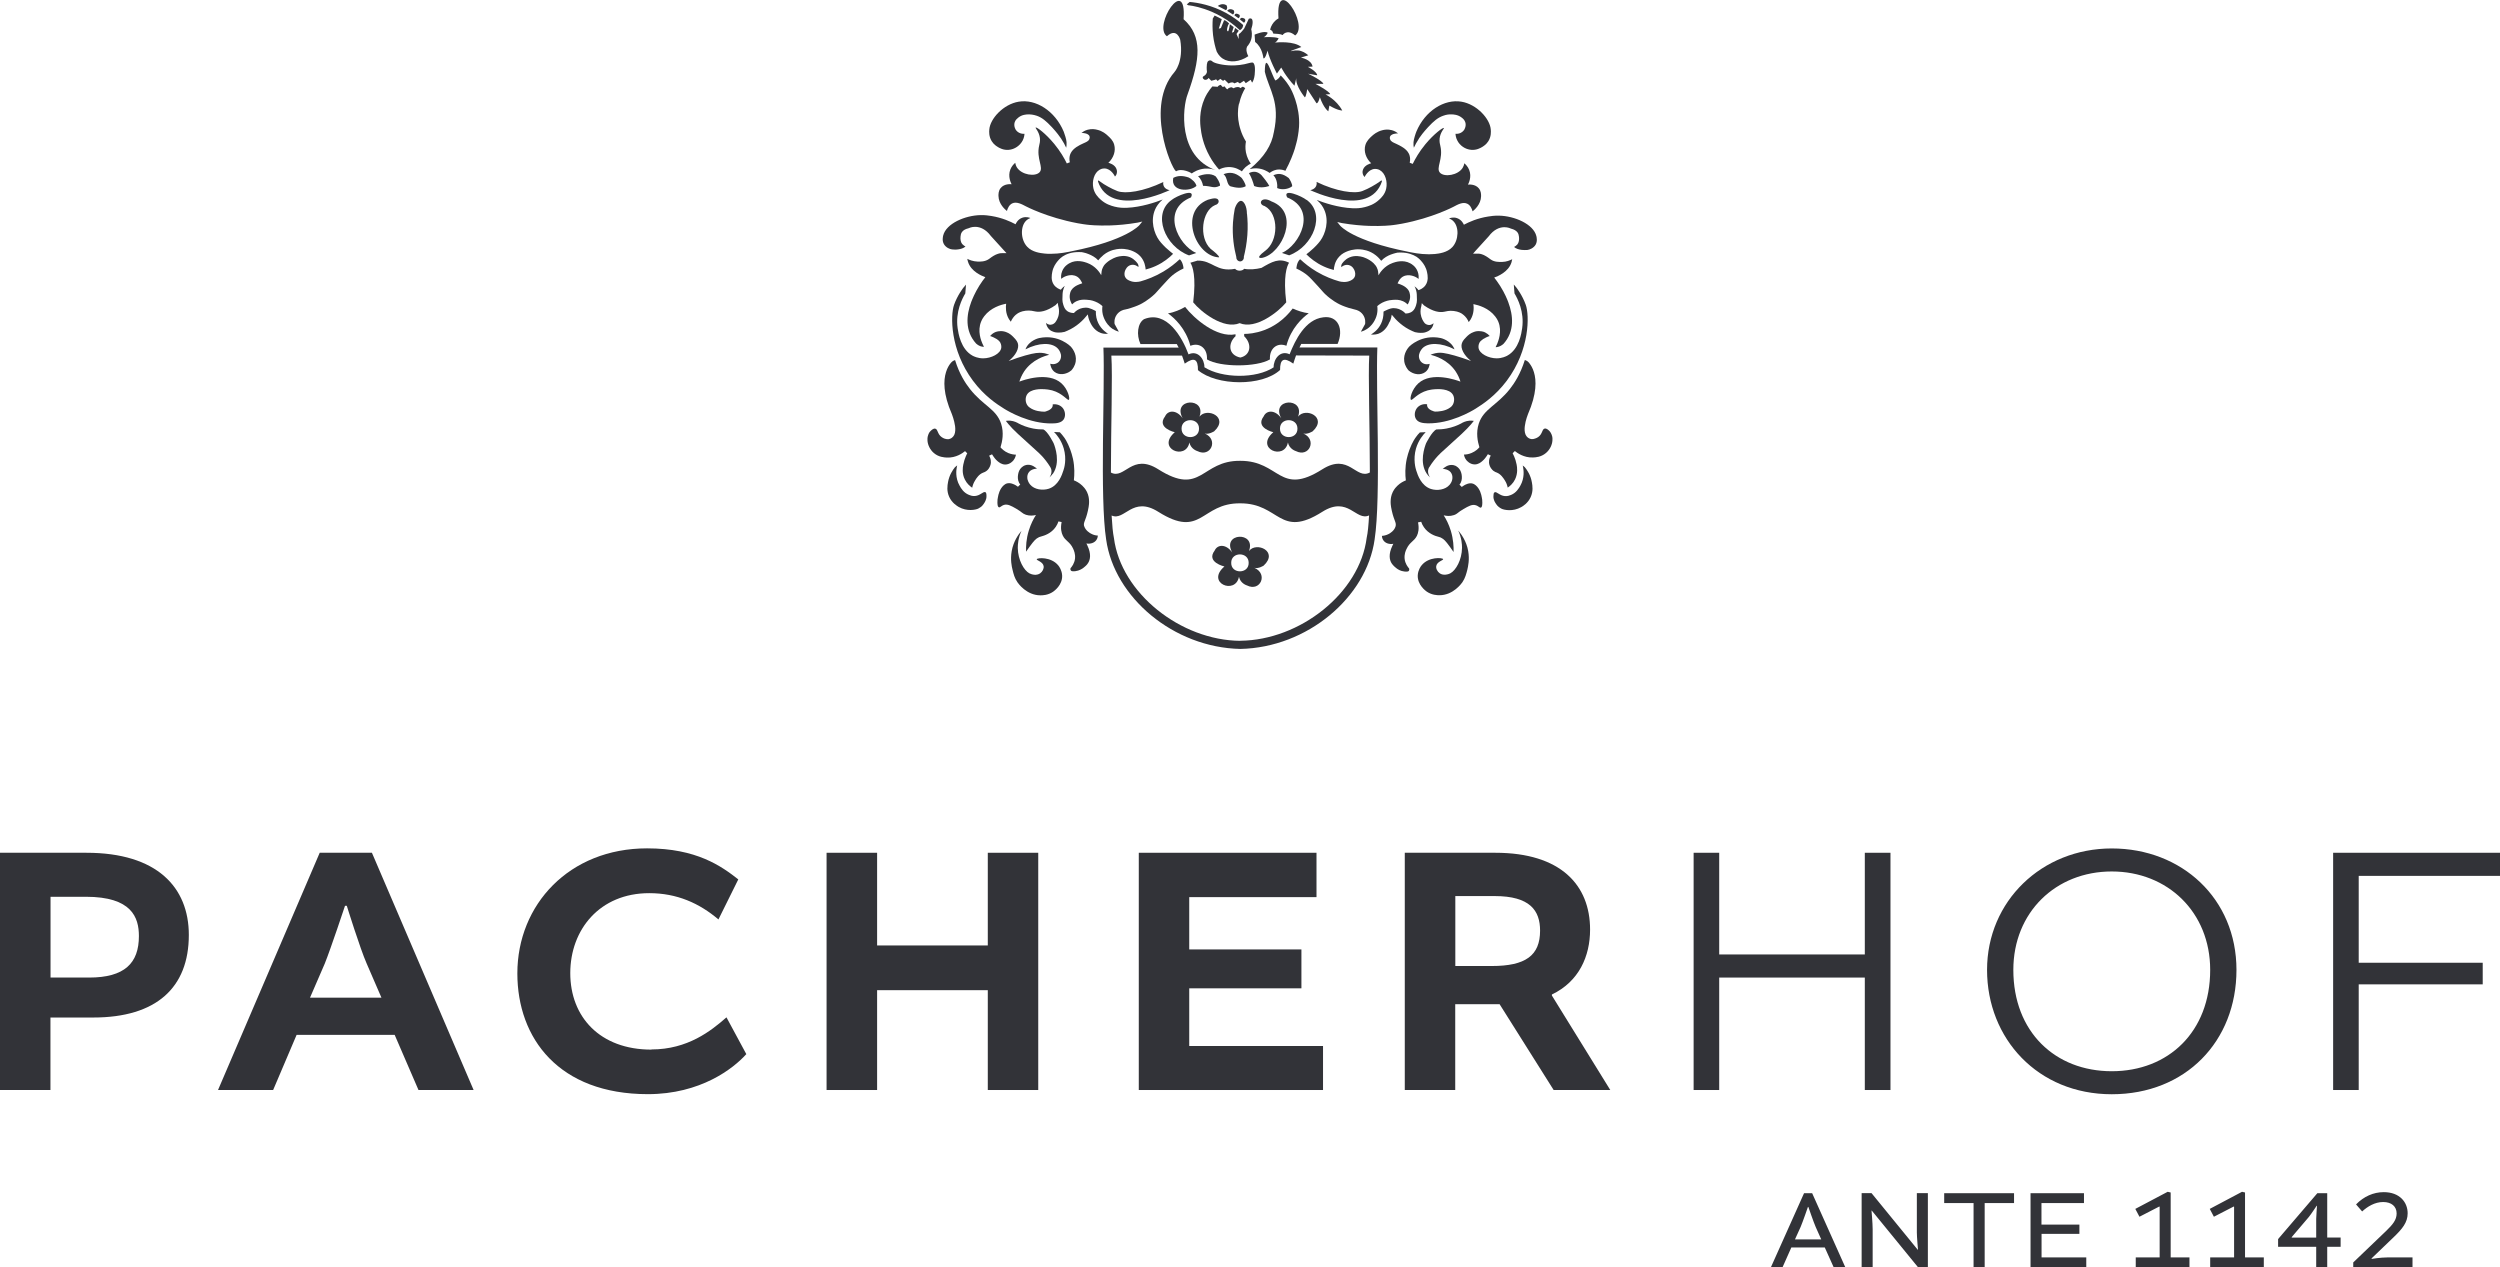 <?xml version="1.0" encoding="UTF-8"?>
<svg xmlns="http://www.w3.org/2000/svg" id="Ebene_1" data-name="Ebene 1" viewBox="0 0 283.46 143.69">
  <defs>
    <style>
      .cls-1 {
        fill: #323338;
        stroke-width: 0px;
      }
    </style>
  </defs>
  <g>
    <path class="cls-1" d="M73.86,119.01c-5.85,0-9.2-3.72-9.2-8.67s3.35-9.07,8.95-9.07c3.15,0,5.68,1.14,7.85,2.98l2.25-4.54c-1.92-1.51-4.74-3.52-10.34-3.52-8.83,0-14.71,6.38-14.71,14.18,0,7.36,4.7,13.69,14.8,13.69,5.97,0,9.69-2.9,11.16-4.54l-2.25-4.17c-1.76,1.55-4.41,3.64-8.5,3.64Z"></path>
    <path class="cls-1" d="M42.18,96.69h-5.93l-11.53,26.9h6.25l2.66-6.25h11.12l2.7,6.25h6.25l-11.53-26.9ZM35.15,113.12l1.68-3.88c.69-1.72,2.29-6.54,2.29-6.54h.2s1.51,4.86,2.25,6.54l1.68,3.88h-8.09Z"></path>
    <path class="cls-1" d="M9.81,96.69H0v26.9h5.72v-8.22h4.86c7.15,0,10.83-3.39,10.83-9.36,0-5.4-3.6-9.32-11.61-9.32ZM10.1,110.84h-4.37v-9.16h4.01c5.19,0,6.01,2.33,6.01,4.46,0,3.07-1.63,4.7-5.64,4.7Z"></path>
    <polygon class="cls-1" points="112 107.2 99.45 107.2 99.45 96.69 93.72 96.69 93.72 123.59 99.45 123.59 99.45 112.27 112 112.27 112 123.59 117.72 123.59 117.72 96.69 112 96.69 112 107.2"></polygon>
    <path class="cls-1" d="M239.44,96.2c-7.93,0-14.14,5.97-14.14,13.77s5.76,14.1,14.14,14.1,14.14-6.01,14.14-14.1-6.21-13.77-14.14-13.77ZM239.44,121.46c-6.42,0-11.16-4.46-11.16-11.49,0-6.54,4.82-11.16,11.16-11.16s11.16,4.62,11.16,11.16c0,7.03-4.74,11.49-11.16,11.49Z"></path>
    <polygon class="cls-1" points="134.84 112.06 147.56 112.06 147.56 107.65 134.84 107.65 134.84 101.72 149.27 101.72 149.27 96.69 129.12 96.69 129.12 123.59 150.01 123.59 150.01 118.6 134.84 118.6 134.84 112.06"></polygon>
    <polygon class="cls-1" points="283.46 99.31 283.46 96.69 264.54 96.69 264.54 123.59 267.44 123.59 267.44 111.61 281.5 111.61 281.5 109.16 267.44 109.16 267.44 99.31 283.46 99.31"></polygon>
    <polygon class="cls-1" points="211.44 108.22 194.93 108.22 194.93 96.69 192.03 96.69 192.03 123.59 194.93 123.59 194.93 110.84 211.44 110.84 211.44 123.59 214.35 123.59 214.35 96.69 211.44 96.69 211.44 108.22"></polygon>
    <path class="cls-1" d="M175.96,112.88v-.12c3.07-1.47,4.33-4.33,4.33-7.36,0-5.03-3.31-8.71-10.75-8.71h-10.26v26.9h5.72v-9.73h5.03l6.13,9.73h6.42l-6.62-10.71ZM169.14,109.53h-4.13v-7.93h4.46c4,0,5.15,1.63,5.15,3.92,0,2.82-1.64,4.01-5.48,4.01Z"></path>
  </g>
  <path class="cls-1" d="M144.37,3.81c.32.04.77,0,1.05.17,0,0,.51-.75,1.43.04,1.64-1.16-2.25-7.09-1.89-1.93,0,0-.71.33-.95,1.26l.24.17.13.3Z"></path>
  <path class="cls-1" d="M133.33,19.43c.67-.43,1.81.2,1.79.24.22-.16.73-.48,1.46-.55.56-.05,1.01.08,1.26.17-4.35-1.57-3.76-7.14-3.18-8.61,1.42-3.94,1.72-6.56-.46-8.5.37-5.16-3.53.77-1.89,1.93,1.14-1.03,1.51.4,1.51.4.42,2.5-.66,3.67-.66,3.67-3.3,3.81-.42,10.78.17,11.23"></path>
  <path class="cls-1" d="M134.79,20.13c-.65-.22-1.23-.25-1.76.04-.33,1.59,1.9,1.59,2.63.91-.1-.42-.52-.76-.87-.95"></path>
  <path class="cls-1" d="M135.83,19.98c.35.3.5.71.58,1.09.98.01,1.19.36,1.92-.02.03-.32-.35-.88-.5-1.06-.58-.4-1.41-.24-1.99,0"></path>
  <path class="cls-1" d="M138.73,19.75c.48.38.32,1.17.8,1.38.59.16,1.22.26,1.71-.01,0-.28-.34-.81-.48-.97-.72-.61-1.34-.67-2.03-.4"></path>
  <path class="cls-1" d="M143.92,21.09c-.13-.3-.77-1.1-.88-1.22-.47-.47-.95-.48-1.43-.24h0c.27.43.47,1.02.59,1.46.56.23,1.22.17,1.72,0"></path>
  <path class="cls-1" d="M146.11,20.18c-.66-.5-1.13-.57-1.73-.31.47.46.46,1.26.43,1.45.52.25,1.29.13,1.7-.2.03-.25-.26-.78-.4-.95"></path>
  <path class="cls-1" d="M140.5,11.76c.16-.77.45-1.36.69-1.77l-.26-.16s-.15.02-.25.16c0,0-.24-.16-.39-.12,0,0-.31.03-.4.14l-.27-.12s-.33.05-.41.2c-.08.15-.36-.3-.36-.3l-.21.08-.23-.25s-.26.04-.34.22c-.2-.01-.4-.03-.61-.04-.2.23-.4.5-.59.81-.86,1.45-.84,2.97-.75,3.77.08.81.31,2.04,1.03,3.33.34.62.72,1.12,1.07,1.51.21-.11.57-.26,1.03-.28.8-.03,1.37.35,1.56.49.09-.14.23-.31.42-.49.22-.19.43-.32.59-.39-.17-.23-.43-.67-.55-1.27-.1-.52-.05-.96,0-1.23-.3-.49-.48-.93-.59-1.27-.31-.92-.32-1.68-.32-1.94,0-.31.03-.69.12-1.09"></path>
  <path class="cls-1" d="M141.86,7.09s-.05.02-.06.02c0,0-.01,0-.02,0l-.03.02h-.04c-.84.25-1.55.29-2.04.29-1.06-.01-2.01-.26-2.2-.45-.02-.02-.1-.1-.22-.12-.13-.02-.22.05-.24.06-.11.08-.14.21-.17.39-.02.19-.04.48.01.84-.01.06-.03.16-.1.26-.14.22-.36.22-.38.37-.01.1.08.2.16.25.15.08.38.02.51-.18.1.1.2.21.3.32.14-.04.28-.08.42-.11l.12-.06.1.1.08.09.19-.15.11-.09.11.08.21.15.05-.04.13-.09.11.11.33.32c.14-.09.27-.13.39-.13.06,0,.12.01.17.04.04.02.07.04.1.07l.29-.12.09-.04.08.06.16.11.32-.21.14-.09.1.13.11.14.38-.26.18-.12.09.19c.03.06.05.1.07.13.07-.09.12-.21.17-.34.06-.17.1-.37.12-.55.04-.37.03-.67.03-.67,0-.31-.06-.49-.12-.59-.05-.1-.11-.12-.15-.13-.02,0-.03,0-.05,0-.03,0-.07,0-.11.02"></path>
  <path class="cls-1" d="M140.5,3.84c-.09-.02-.05.59-.05.59-.08-.19-.17-.38-.25-.58.09-.12.17-.25.26-.37l-.42-.31-.14.45c-.08.03-.16.06-.23.09.07-.21.14-.43.21-.64l-.43-.32c-.05.35-.1.56-.14.67-.02.05-.04.13-.08.13-.06,0-.11-.12-.11-.14,0,0,.01-.43.24-.75,0,0-.43-.43-.57-.36,0,0-.29.73-.36.88l-.24.07.34-1.08-.81-.41-.21.34c-.04.51-.05,1.15.03,1.88.09.75.25,1.38.42,1.88.22.43.49.66.67.78.77.51,1.92.4,2.91-.27,0,0-.47-.83-.02-1.23.1-.14.23-.34.32-.6.18-.54.08-1.01.03-1.22.21-.62.21-1.1.01-1.21-.04-.02-.13-.05-.29.02-.06.13-.12.26-.18.39-.11.24-.22.48-.34.72,0,0-.47.61-.57.59"></path>
  <path class="cls-1" d="M140.59,3.42c.05-.03.2-.11.29-.29.06-.13.07-.24.07-.3-.5-.44-1.14-.93-1.95-1.37-1.6-.87-3.12-1.15-4.11-1.24-.11.09-.22.19-.33.28l.18.1s3.05.22,5.84,2.82"></path>
  <path class="cls-1" d="M143.26,6.61c.21.11.46-.87.46-.87.23,1.05,1.06,2.6,1.06,2.6.16-.23.32-.45.49-.68.22.4.49.83.84,1.28.22.29.44.55.66.78l.21-.86c-.12.85.97,2.18.97,2.18.15-.09.27-.94.27-.94l1.05,1.61c.21.03.38-.7.38-.7.43,1.26.96,1.61.96,1.61l.12-.65c.99.59,1.46.56,1.46.56-.68-1.26-1.9-1.82-1.9-1.82l.53-.03c-.06-.32-1.67-1.17-1.67-1.17h.9c-.09-.37-1.73-1.15-1.73-1.15l1.03.18c-.03-.44-1.06-.96-1.06-.96l.53-.03c-.12-.81-1.32-1.02-1.32-1.02l.84-.26c-.29-.25-.69-.52-1.19-.55-.43-.03-.79.11-.8.08,0-.02.22-.13,1.2-.47-.85-.7-2.7-.53-3.02-.5.24-.05.45-.49.45-.49-.49-.21-1.7-.12-1.7-.12.29-.12.46-.5.46-.5-.35-.29-1.49.21-1.49.21l.06.83c.84.62.94,1.86.94,1.86"></path>
  <path class="cls-1" d="M144.43,15c-.23,1.41-1.06,2.81-2.73,4.17.21-.05.5-.1.83-.08.69.04,1.19.35,1.43.52.12-.1.38-.28.75-.36.49-.1.89.05,1.03.12.57-1.06.89-1.93,1.07-2.5.16-.53.25-.96.28-1.07,0,0,.16-.75.2-1.43.15-2.37-.95-4.32-.95-4.32-.22-.39-.57-.93-1.13-1.5-.05.09-.12.21-.24.33-.13.13-.26.2-.35.25-.39-.41-1.19-3.59-1.21-.99.51,2.11,1.77,3.42,1.02,6.87h0"></path>
  <path class="cls-1" d="M139.06.59c-.52-.31-.98.09-.98.09l.93.48c.26-.23.05-.57.05-.57"></path>
  <path class="cls-1" d="M139.88,1.16c-.51-.31-.74.07-.74.07l.66.42c.26-.23.08-.48.08-.48"></path>
  <path class="cls-1" d="M140.52,1.67c-.51-.31-.55.08-.55.08l.46.32c.26-.23.09-.4.09-.4"></path>
  <path class="cls-1" d="M141.15,2.14c-.51-.31-.55.08-.55.08l.45.36c.26-.23.1-.43.1-.43"></path>
  <path class="cls-1" d="M134.81,28.96c.27-.09.55-.18.82-.27-2.05-.9-4.05-4.9-.59-6.31.56-1.12-1.72-.11-2.18.28-2.26,1.58-.79,5.29,1.96,6.3"></path>
  <path class="cls-1" d="M138.22,29.19c.09-.15-.62-.72-.96-.98-1.36-1.28-1-4.32.52-4.96.25-.05.42-.26.4-.44-.09-.54-.85-.26-1.23-.16-3.37,1.35-1.38,6.46,1.28,6.53"></path>
  <path class="cls-1" d="M141.38,24.24c0-.88-.36-1.46-.67-1.47-.26,0-.56.39-.71.91-.09.47-.16.99-.2,1.55-.1,1.56.12,2.9.38,3.92-.02.28.21.5.45.49.24-.01.44-.25.4-.52.17-.68.33-1.51.4-2.46.07-.92.03-1.74-.04-2.42"></path>
  <path class="cls-1" d="M144.19,22.85c-1.18-.7-1.64.3-.79.52,1.62.85,1.59,4,.01,5.1-1.27.97-.27.76-.27.76,2.26-.51,4.31-5.12,1.06-6.38"></path>
  <path class="cls-1" d="M124.54,20.44l-.05.13c1.42,4.22,8.13.99,8.13.99-.03,0-.52-.08-.68-.49-.07-.18-.06-.34-.04-.43-2.28,1.09-4.3,1.36-5.19,1.03-.74-.28-1.55-.79-1.55-.79-.26-.17-.47-.32-.62-.43"></path>
  <path class="cls-1" d="M125.68,37.87c-.15-.09-.32-.21-.49-.36-.49-.44-.97-1.15-.94-2.24-.04-.02-.1-.05-.17-.09-.14-.07-.41-.2-.65-.26-.47-.11-.89.06-1.01.1-.33.14-.54.34-.65.47-.13,0-.48,0-.79-.24-.26-.2-.34-.46-.42-.7-.14-.41-.1-.74-.08-1.23,0-.05.02-.31.12-.6.03-.1.08-.21.14-.31-.06.04-.12.08-.18.14-.12.1-.21.21-.27.3-.18-.06-.53-.2-.79-.55-.37-.52-.25-1.13-.19-1.46.11-.59.41-.97.55-1.16.28-.36.57-.57.64-.61.39-.26.98-.49,1.81-.49.11,0,.22,0,.34.01h.01s.09.01.23.05c.14.03.33.08.54.17.35.14.78.36,1.09.71.13-.16.33-.39.61-.62.72-.58,1.5-.66,1.79-.68.77-.05,1.33.17,1.46.23.22.09.58.25.9.59.53.57.6,1.26.62,1.52.34-.09.73-.21,1.14-.4.9-.41,1.55-.95,1.97-1.38-.19-.15-.5-.4-.83-.7-.04-.04-.49-.47-.75-.83-.57-.78-1.03-2.25-.44-3.54.11-.25.35-.67.84-1.09-.79.31-2.43.87-4.05.94-.45.02-.9,0-1.41-.13-.38-.1-1.03-.28-1.62-.84-.24-.22-.64-.62-.78-1.25-.17-.77.07-1.74.72-2.1.07-.04.28-.15.56-.14.74.03,1.15.86,1.17.92.06-.05.17-.19.21-.39.05-.22-.02-.39-.04-.47-.19-.52-.85-.69-.92-.7.6-.56.86-1.35.66-2.06-.13-.48-.48-.79-.72-1.01-.19-.18-.59-.54-1.22-.68-.2-.05-.59-.13-1.07,0-.33.09-.56.25-.7.36.14,0,.29.02.43.05.09.02.19.05.27.1.08.05.17.11.21.22.06.15,0,.3-.02.34-.1.24-.36.33-.69.48-.44.2-1.11.52-1.4,1.07-.06.11-.09.22-.1.24-.07.24-.09.51-.02.83l-.34.13c-.28-.58-.73-1.37-1.42-2.21-.98-1.19-2.01-1.95-2.11-1.86-.07.06.39.46.48,1.19.04.38-.04.66-.08.83-.36,1.52.54,2.51.04,3.05-.49.53-2.03.31-2.57-.55-.11-.18-.16-.36-.19-.52-.15.13-.4.37-.55.75-.32.81.08,1.56.14,1.68-.07-.01-.82-.09-1.24.43-.26.32-.25.7-.25.89.02.94.78,1.57.96,1.71.08-.3.25-.69.6-.86.5-.24,1.12.11,1.56.34,0,0,2.39,1.26,5.85,1.91.49.09.92.15,1.03.16.22.03,1.21.14,2.7.09.82-.03,1.87-.11,3.09-.32l.52-.12-.34.42s-1.43,1.72-7.69,2.95c-.05.01-.43.1-.97.18-.4.06-.89.11-1.4.11-.22,0-.45,0-.68-.03-.46-.05-1.4-.15-1.98-.78-.75-.8-.79-2.32-.09-2.97.16-.15.33-.23.46-.28-.1-.04-.47-.18-.9-.04-.54.18-.75.67-.78.75-.6-.32-1.53-.74-2.74-.94-.3-.05-.71-.11-1.22-.1-1.77.03-3.92.96-4.25,2.32-.03.14-.14.59.09.98.22.38.67.57.92.59.04,0,.16.02.31.02.11,0,.23,0,.36-.02.32-.04.63-.13.85-.33-.04-.02-.08-.04-.12-.07,0,0-.14-.09-.25-.21-.17-.19-.23-.55-.19-.86.02-.14.03-.36.2-.55.14-.17.37-.3.68-.37.09-.04.37-.17.77-.17.02,0,.04,0,.06,0,.51.02,1.14.25,1.73,1.04l1.5,1.65.27.29h-.4c-.14,0-.36,0-.6.09-.1.03-.17.06-.23.09-.37.18-.63.4-.76.49-.44.31-.99.3-1.29.29-.52-.02-.93-.19-1.16-.31.02.13.04.24.08.35.35,1.1,1.56,1.58,1.96,1.73-.18.22-.42.55-.68.96-.52.83-.81,1.57-.92,1.85-.55,1.48-.74,3.28.55,4.71.17.15.43.34.78.37.04,0,.07,0,.11,0-.04-.08-.11-.21-.18-.38-.12-.28-.59-1.4-.13-2.49.12-.29.26-.48.35-.6.74-.97,1.89-1.3,2.48-1.41-.05.38-.08,1.09.32,1.75.07.11.14.2.21.29.05-.12.13-.28.24-.43.21-.3.45-.46.53-.51.08-.05.39-.25.92-.31.52-.06.89.05,1.11.09.48.09,1.21.02,2.27-.72l.25-.26.06.36c.05.18.12.48.07.86-.06.5-.3.85-.42,1-.03.03-.2.24-.5.26-.31.02-.51-.18-.54-.21.02.13.08.42.31.68.19.21.41.29.53.33.24.09.44.09.61.09.16,0,.39-.01.66-.08.1-.04.21-.08.31-.13,1.04-.45,1.79-1.17,2.32-1.85.02.17.07.44.2.75.11.25.44,1.05,1.26,1.35.16.06.45.14.85.09"></path>
  <path class="cls-1" d="M113.14,16.67c.19.11.63.37,1.23.32.68-.05,1.29-.49,1.59-1.07.15-.3.19-.57.2-.75-.4.03-.78-.14-.99-.46-.02-.03-.26-.41-.12-.85.09-.27.27-.41.4-.52.43-.35.93-.37,1.17-.37.22,0,.54.02.95.16.59.21,1.04.59,1.7,1.29.53.57.88,1.05,1.04,1.29.26.39.45.75.58,1.04.03-.15.06-.37.04-.63-.02-.22-.06-.38-.13-.62-.07-.24-.14-.43-.19-.57-.99-2.37-3.18-3.73-5.11-3.4-1.74.29-3.24,1.93-3.33,3.16-.02.22-.06.78.27,1.31.24.39.57.59.71.67"></path>
  <path class="cls-1" d="M127.5,35.11c.2-.04.45-.1.75-.2.21-.07.6-.19,1.03-.4.16-.08.88-.44,1.67-1.19.18-.17.08-.1.75-.83.63-.69.95-1.04,1.23-1.27.27-.22.68-.51,1.26-.78,0-.09-.02-.21-.05-.34-.06-.25-.17-.52-.35-.69h-.05c-.46.43-1.06.92-1.83,1.38-.97.58-1.88.91-2.58,1.11-.24.06-.75.16-1.27-.08-.16-.07-.36-.17-.48-.4-.16-.31-.05-.63-.02-.71.04-.11.22-.57.69-.67.45-.1.8.21.83.24,0,0,0-.02,0-.03.06-.28-.23-.55-.37-.69-.1-.09-.28-.27-.59-.4-.62-.25-1.21-.1-1.47-.03,0,0-.67.18-1.23.7-.22.2-.31.37-.35.45-.1.18-.14.35-.16.47l-.05.45c-.14-.25-.63-1.05-1.62-1.4-.26-.09-1.17-.42-1.99.05-.15.08-.6.34-.82.9-.15.37-.13.7-.1.87.05-.05.14-.11.25-.18.05-.03.84-.48,1.53-.08.11.06.34.23.51.58l.09.18-.19.07s-.72.2-1.04.7c-.12.18-.15.36-.17.46-.11.57.16,1.03.25,1.16.1-.1.27-.25.51-.36.43-.2.82-.18,1.15-.16.19.01.54.03.95.2.39.15.67.37.83.52-.03.21-.05.55.04.95.02.07.09.36.28.71.11.19.35.6.83.92.16.1.39.23.71.32-.16-.29-.32-.58-.48-.87-.02-.09-.09-.6.25-1.07.31-.43.76-.54.86-.56"></path>
  <path class="cls-1" d="M119.9,41.14c-.37.25-.78.11-.82.1.01.13.09.63.5.94.5.37,1.29.32,1.89-.18.14-.15.42-.5.5-1.02.14-.93-.49-1.6-.57-1.69,0,0-1.37-1.42-3.57-.96,0,0-1.17.24-1.56,1.28,1.52-.78,3-.81,3.67-.09.13.14.27.35.35.67.07.38-.08.75-.38.95"></path>
  <path class="cls-1" d="M109.53,32.27c-.09.09-.19.21-.29.34,0,0-.68.85-1.07,1.97-.41,1.19-.46,5.09,2.15,8.59,1.3,1.74,2.7,2.65,3.53,3.17.51.32,2.89,1.71,5.43,1.67.57,0,1.07-.09,1.32-.45.23-.34.21-.87-.07-1.26-.26-.35-.71-.52-1.17-.45,0,.07,0,.13,0,.18-.1.48-.86.64-.9.65-.38,0-1.14-.05-1.71-.47-.13-.09-.22-.18-.29-.3-.2-.33-.22-.79-.04-1.13.4-.74,1.71-.67,2.03-.65.25.01.5.06.5.06,0,0,.17.03.34.07,1.21.33,1.74,1.18,1.9,1.07.16-.11-.1-1.2-.83-1.86-1.52-1.39-4.37-.36-4.78-.2.11-.35.28-.76.56-1.18.91-1.33,2.33-1.74,2.83-1.86-.12-.05-.31-.13-.55-.18-.42-.08-.75-.04-.95-.02-.56.07-1.69.37-3.1.9.8-.63,1.23-1.45,1.03-2.03-.1-.29-.38-.57-.52-.71-.16-.16-.42-.41-.83-.55-.26-.09-.48-.1-.56-.1-.25,0-.44.05-.57.09-.05.02-.24.09-.45.26-.09.08-.16.15-.21.21.1.03.25.08.41.16.25.12.44.23.62.41.19.19.27.51.24.75-.08.7-1.16,1.21-2.06,1.21-.61,0-1.06-.23-1.18-.29-1.37-.74-1.63-2.58-1.71-3.13-.26-1.87.52-3.36.87-3.94l.08-1.01Z"></path>
  <path class="cls-1" d="M119.38,53.72c.89-1.29.25-3.06.09-3.45,0,0-.67-1.38-1.18-1.58-.32,0-.71-.02-1.14-.1-.69-.13-1.25-.36-1.65-.57-.18-.11-.51-.28-.94-.32-.2-.02-.37,0-.51.02,0,0,.43.62,1.37,1.48,1.28,1.18,2.23,2.03,2.23,2.03,0,0,.8.67,1.44,1.74.02.04.07.12.1.23.12.44-.13.84-.2.94.15-.14.27-.28.37-.42"></path>
  <path class="cls-1" d="M122.93,59.69c-.14-.45.16-.6.42-1.78.15-.66.14-.98.13-1.15-.01-.22-.04-.58-.24-.99-.18-.36-.4-.58-.52-.7-.34-.33-.71-.51-.96-.61.07-.64.1-1.49-.1-2.43-.03-.13-.18-.84-.55-1.64-.17-.38-.32-.6-.42-.75-.19-.27-.38-.48-.52-.63l-.66-.03c.29.29.82.91,1.1,1.86.36,1.24.05,2.26-.03,2.48-.17.54-.57,1.73-1.66,2.09-.71.23-1.64.1-2.11-.46-.07-.08-.35-.42-.33-.87,0-.1.02-.35.2-.57.2-.24.48-.31.62-.34.11-.03.21-.03.28-.03-.03-.03-.08-.07-.14-.11-.14-.1-.37-.27-.67-.32-.08-.01-.34-.05-.63.08,0,0-.46.2-.63.71-.02.06-.04.13-.04.13-.02.09-.05.22-.06.37-.02.3.03.65.27.93l-.26.26c-.06-.05-.15-.11-.27-.18-.17-.09-.59-.32-1.01-.19-.06.02-.17.06-.32.19-.47.41-.62,1.05-.67,1.36-.03.14-.07.35-.06.6.01.25.02.47.15.54.15.08.27-.17.62-.27.39-.1.76.09,1.35.43.66.38.7.56,1.12.7.44.14.85.09,1.13.02-.27.42-.58,1.01-.81,1.76-.3.97-.33,1.82-.31,2.4.16-.24.3-.43.41-.58.51-.7.71-.88.94-1,.13-.07.12-.08.38-.15.3-.08,1.12-.32,1.64-1.09.14-.21.24-.42.3-.61l.36.07c-.15.74-.02,1.22.13,1.53.31.64.8.68,1.17,1.48.1.22.27.61.22,1.12-.06.56-.37.95-.51,1.1-.02.07-.03.17.03.25.09.14.33.11.52.09.44-.05.75-.27.86-.34.1-.07.18-.14.22-.18,0,0,.24-.19.37-.42.23-.37.37-1-.09-1.97l-.11-.23c.45.08.89-.06,1.12-.38.14-.19.17-.4.17-.52-.17,0-.46-.04-.78-.22-.11-.06-.61-.34-.76-.84"></path>
  <path class="cls-1" d="M117.55,63.41c-.04.13.69.27.78.77.05.3-.13.64-.4.83-.19.13-.38.15-.47.16,0,0-.35.04-.74-.16-.62-.33-1.3-1.51-1.32-2.88,0-.4.04-1.11.42-1.94-.32.37-.91,1.16-1.11,2.3-.17.97,0,1.74.1,2.13.11.46.22.92.56,1.41.09.13,1.03,1.47,2.6,1.47.23,0,.84,0,1.44-.41.11-.08,1.07-.75,1.02-1.84-.03-.59-.33-1.01-.43-1.13-.81-1.01-2.4-.89-2.45-.71"></path>
  <path class="cls-1" d="M111.72,55.81c-.23-.13-.55.38-1.18.43-.31.02-.54-.07-.68-.13-.6-.24-.9-.75-1.05-1.03-.53-.92-.37-1.84-.33-2.08.02-.1.04-.17.05-.23-.08.07-.17.14-.25.2-.25.31-.65.89-.79,1.7-.07.39-.17,1.01.14,1.68.32.69.88,1.01,1.07,1.13.95.54,1.93.32,2.21.19.22-.11.39-.26.39-.26.03-.03.13-.12.23-.27.11-.16.33-.48.32-.89,0-.2-.01-.39-.13-.46"></path>
  <path class="cls-1" d="M143,30.38c-.56.14-1.31.22-1.93.1-.22.28-.81.28-1.03,0-2.15.4-2.55-.97-4.27-.93l-.8.24c.25.39.68,1.53.32,4.49.87,1.08,3.46,3.12,5.27,2.36,1.81.76,4.4-1.28,5.28-2.36-.36-2.96.07-4.1.32-4.49-1.14-.57-1.92-.12-3.14.59"></path>
  <path class="cls-1" d="M140.63,72.66c-6.76-.05-13.53-5.41-14.33-11.67-.12-.58-.2-1.46-.26-2.54,1.48.67,2.35-2.27,5.29-.42,4.95,3.12,4.8-1.01,9.3-.96,4.5-.01,4.41,4.06,9.3.96,2.94-1.86,3.81,1.1,5.3.41-.06,1.09-.14,1.97-.27,2.54-.79,6.26-7.57,11.61-14.33,11.67M134.02,40.32c.11.3.22.6.31.91,1.1-.79,1.51-.49,1.5.74,2.13,1.79,7.25,1.87,9.31-.02-.01-1.22.41-1.5,1.5-.72.09-.31.2-.62.31-.93,2.77,0,5.53.01,8.3.02-.13,2.17.07,8.16.07,13.25-1.58.87-2.37-2.27-5.39-.36-4.89,3.1-4.79-.97-9.3-.96-4.48-.05-4.37,4.08-9.3.96-3-1.9-3.81,1.2-5.37.37,0-5.07.2-11.03.05-13.26h8.01ZM156.16,39.4h-8.82c.06-.13.13-.26.2-.4h3.86s.26,0,.26,0c.72-1.64.08-3.26-1.63-3.02-2.03.24-3.17,2.57-3.81,4.19-1.07-.51-1.83.56-1.81,1.48-1.97,1.31-5.86,1.26-7.85-.01.02-.91-.74-1.97-1.8-1.46-.71-1.93-2.48-5.04-5.05-3.99-.73.46-.88,1.77-.4,2.82h4.12c.07.14.14.27.21.4h-8.53c.19,4.58-.43,17.02.31,21.76.92,6.56,7.63,12.25,15.22,12.41,7.59-.16,14.3-5.85,15.22-12.41.74-4.81.12-17.09.31-21.76"></path>
  <path class="cls-1" d="M135.95,48.6c.02,1.28-1.99,1.28-1.98,0-.02-1.28,2-1.28,1.98,0M133.21,49c-2.15,1.85,1.25,3.26,1.65,1.17.16.77.91.98.91.98,1.51.76,2.43-1.31.83-2,.47.14,1.07-.25,1.07-.25,1.73-1.61-.83-2.75-1.67-1.66.82-2.25-3.16-2.08-1.9.19-.7-1-1.68-.94-2-.22-1,1.32,1.11,1.8,1.11,1.8"></path>
  <path class="cls-1" d="M147.11,48.6c.02,1.28-2,1.28-1.98,0-.02-1.28,1.99-1.28,1.98,0M144.38,49c-2.15,1.85,1.25,3.26,1.65,1.17.16.77.91.98.91.98,1.51.76,2.43-1.31.83-2,.47.14,1.07-.25,1.07-.25,1.73-1.61-.83-2.76-1.66-1.66.82-2.25-3.16-2.08-1.9.19-.7-1-1.68-.94-2-.22-1,1.32,1.11,1.8,1.11,1.8"></path>
  <path class="cls-1" d="M139.6,63.82c-.02-1.28,1.99-1.28,1.98,0,.02,1.28-2,1.28-1.98,0M141.62,62.46c.82-2.25-3.16-2.08-1.9.19-.7-1-1.68-.94-2-.22-1,1.32,1.11,1.8,1.11,1.8-2.15,1.85,1.25,3.26,1.65,1.17.16.77.91.98.91.98,1.51.76,2.43-1.31.83-2,.47.14,1.06-.25,1.06-.25,1.73-1.61-.83-2.75-1.66-1.66"></path>
  <path class="cls-1" d="M145.86,39.19c.52-1.98,1.81-3.16,2.53-3.67-.63-.07-1.34-.32-1.82-.54-2.02,2.67-4.69,2.88-5.47,2.88h-.03v.26c.92.9.74,2.16-.44,2.42-1.41-.3-1.39-1.65-.54-2.42v-.22c-2.15.44-4.71-1.8-5.72-3.1-.49.29-1.26.63-1.94.73.71.51,2.02,1.69,2.54,3.68,1.05-.43,1.96.3,1.88,1.54,1.5.9,5.61.9,7.14,0-.08-1.24.83-1.97,1.88-1.54"></path>
  <path class="cls-1" d="M114.92,52.18c.19-.24.25-.5.27-.63-.2,0-.51-.04-.86-.18-.46-.19-.75-.49-.89-.65.2-.64.41-1.64.07-2.68-.55-1.67-2.04-2.04-3.53-3.93-.52-.66-1.21-1.71-1.69-3.28-.08.02-.19.06-.31.15-.11.08-.16.17-.21.22-.16.2-.37.53-.51,1-.29.93-.34,2.45.67,4.76,0,0,.27.68.36,1.36.04.33.04.7-.09.98-.03.07-.13.24-.32.37-.05.03-.15.09-.29.12-.05,0-.13.02-.25,0-.06,0-.32-.05-.56-.22-.51-.35-.43-.92-.75-.97-.21-.04-.44.19-.53.28-.15.15-.22.31-.25.41-.11.29-.1.55-.09.67.03.46.27,1.02.73,1.41.55.47,1.18.49,1.46.51,1.06.05,1.83-.53,2.07-.73l.25.25s-.08.13-.17.36c-.1.23-.21.55-.28.92-.06.31-.17,1,.18,1.69.23.47.58.76.83.93.01-.06.03-.11.04-.17.1-.36.26-.61.31-.69.14-.23.42-.67.89-.85.09-.03.23-.08.39-.2.04-.03.17-.13.28-.31.19-.29.21-.58.21-.65.02-.38-.14-.66-.2-.76l.33-.16s.06.11.17.26c.06.09.23.33.46.52.17.14.46.38.87.38.54,0,.89-.42.94-.49"></path>
  <path class="cls-1" d="M149.24,21.07c-.17.41-.65.49-.68.49,0,0,6.72,3.23,8.13-.99l-.05-.13c-.14.11-.35.26-.62.43,0,0-.8.51-1.55.79-.89.34-2.92.06-5.19-1.03.02.09.03.25-.04.43"></path>
  <path class="cls-1" d="M157.6,36.43c.13-.31.18-.58.2-.75.53.67,1.28,1.39,2.32,1.85.11.05.21.09.31.13.27.07.5.08.66.08.18,0,.37,0,.61-.09.12-.04.34-.13.53-.33.24-.26.3-.55.31-.68-.03.03-.23.23-.54.21-.3-.02-.48-.22-.5-.26-.12-.15-.35-.5-.42-1-.05-.38.02-.68.07-.86l.06-.36.25.26c1.06.74,1.79.81,2.27.72.22-.04.59-.16,1.11-.09.53.06.84.26.92.31.07.05.31.21.53.51.11.16.19.31.24.44.07-.09.14-.18.21-.29.4-.66.37-1.37.32-1.75.59.12,1.74.44,2.48,1.41.09.12.23.31.35.6.45,1.09-.02,2.21-.13,2.49-.07.16-.14.29-.18.38.04,0,.07,0,.11,0,.35-.04.61-.22.78-.37,1.29-1.43,1.1-3.23.55-4.71-.1-.28-.4-1.03-.92-1.85-.26-.41-.5-.73-.68-.96.4-.14,1.62-.63,1.96-1.73.03-.11.06-.22.08-.35-.24.12-.64.3-1.16.31-.31,0-.85.03-1.29-.29-.13-.09-.39-.31-.76-.49-.06-.03-.14-.06-.23-.09-.24-.08-.46-.08-.6-.07h-.4s.27-.31.27-.31l1.5-1.65c.59-.79,1.22-1.02,1.73-1.04.02,0,.04,0,.06,0,.39,0,.68.13.77.17.31.08.53.21.68.38.16.19.18.41.2.55.04.31-.02.66-.19.86-.11.12-.25.21-.25.21-.04.02-.08.05-.12.07.22.2.54.29.85.33.13.01.26.02.36.02.14,0,.26-.01.31-.01.26-.03.7-.22.92-.59.23-.4.12-.84.09-.98-.33-1.36-2.48-2.29-4.25-2.32-.51-.01-.91.05-1.22.1-1.21.19-2.15.61-2.75.93-.03-.07-.23-.56-.78-.75-.44-.15-.81,0-.9.04.13.05.31.13.46.28.7.65.65,2.17-.09,2.97-.58.62-1.51.73-1.98.78-.22.02-.45.03-.67.03-.51,0-1-.05-1.4-.11-.54-.08-.92-.17-.97-.18-6.26-1.24-7.66-2.91-7.69-2.95l-.34-.42.52.12c1.22.21,2.28.29,3.09.32,1.49.05,2.48-.06,2.7-.09.11-.01.54-.07,1.03-.16,3.46-.65,5.85-1.92,5.85-1.92.45-.24,1.06-.59,1.56-.34.35.17.51.56.6.86.18-.14.94-.77.96-1.71,0-.2.01-.57-.25-.89-.42-.52-1.16-.44-1.24-.43.07-.12.46-.87.14-1.67-.15-.38-.4-.62-.55-.75-.02.15-.08.34-.19.52-.53.85-2.08,1.08-2.57.55-.5-.54.4-1.54.04-3.05-.04-.17-.12-.45-.08-.83.08-.73.54-1.13.48-1.19-.09-.09-1.13.67-2.11,1.86-.69.84-1.14,1.64-1.42,2.21l-.34-.13c.07-.32.05-.6-.02-.83,0-.02-.04-.13-.1-.24-.28-.54-.96-.86-1.4-1.07-.33-.15-.59-.24-.69-.48-.02-.04-.08-.19-.02-.34.04-.11.13-.18.21-.22.08-.05.18-.08.27-.1.14-.03.29-.05.43-.05-.14-.11-.38-.27-.7-.36-.48-.13-.87-.05-1.07,0-.63.15-1.03.51-1.22.68-.24.22-.58.54-.72,1.01-.2.71.06,1.5.66,2.06-.07.02-.73.19-.92.7-.03.08-.09.25-.04.47.04.2.16.33.21.39.03-.05.43-.89,1.17-.92.28-.01.5.1.56.14.64.36.89,1.33.72,2.1-.14.64-.55,1.03-.79,1.25-.59.56-1.24.74-1.62.84-.5.13-.95.15-1.41.13-1.63-.07-3.26-.63-4.05-.94.49.41.73.84.84,1.09.59,1.29.14,2.75-.44,3.54-.26.36-.71.8-.75.83-.33.31-.64.56-.83.7.42.42,1.07.97,1.97,1.38.41.19.8.31,1.14.4.02-.27.09-.96.62-1.52.32-.35.68-.5.9-.59.13-.05.69-.28,1.46-.23.28.02,1.07.1,1.79.68.28.22.48.46.61.62.32-.35.74-.58,1.09-.71.21-.08.4-.13.54-.17.14-.03.23-.05.23-.05h0s0,0,0,0c.12,0,.23-.01.34-.01.83,0,1.41.24,1.81.49.07.04.36.25.64.61.14.18.44.57.55,1.16.07.33.18.94-.19,1.46-.25.35-.61.49-.79.55-.07-.09-.15-.2-.27-.3-.06-.05-.12-.1-.18-.14.06.1.11.21.14.31.1.29.12.55.12.6.02.49.06.82-.08,1.23-.08.24-.17.5-.42.7-.31.24-.66.25-.79.24-.11-.13-.33-.33-.65-.46-.11-.05-.54-.22-1.01-.1-.24.06-.5.19-.65.26-.07.04-.13.07-.17.09.02,1.09-.45,1.81-.94,2.24-.17.15-.34.27-.49.36.4.04.69-.04.85-.09.81-.29,1.15-1.09,1.26-1.35"></path>
  <path class="cls-1" d="M160.88,15.71c.16-.24.51-.72,1.04-1.29.65-.7,1.11-1.08,1.7-1.29.4-.15.72-.17.95-.16.24,0,.74.03,1.17.37.13.1.31.25.4.52.14.43-.1.81-.12.85-.21.32-.59.5-.99.46.01.18.05.46.2.75.29.59.91,1.02,1.59,1.07.6.05,1.04-.21,1.23-.32.14-.09.47-.28.71-.67.33-.53.29-1.09.27-1.31-.09-1.23-1.59-2.87-3.33-3.16-1.94-.32-4.12,1.03-5.11,3.4-.05.14-.13.34-.19.57-.07.24-.11.4-.13.62-.02.26,0,.48.04.63.13-.28.32-.65.58-1.04"></path>
  <path class="cls-1" d="M153.12,31.82c-.51.24-1.03.14-1.27.08-.7-.2-1.61-.53-2.58-1.11-.77-.46-1.37-.95-1.83-1.38h-.05c-.19.18-.3.44-.35.69-.03.14-.05.26-.06.34.58.27,1,.56,1.26.78.28.23.6.58,1.23,1.27.67.74.57.66.75.83.78.75,1.51,1.11,1.67,1.19.43.21.82.33,1.03.4.3.09.56.16.75.2.1.02.55.13.86.56.34.47.26.97.25,1.07-.16.29-.32.58-.48.87.32-.08.56-.22.71-.32.48-.32.72-.72.83-.92.19-.34.26-.63.28-.71.09-.4.07-.74.04-.95.17-.15.44-.36.83-.51.41-.16.76-.19.95-.2.33-.02.72-.04,1.15.16.24.11.41.26.52.36.09-.14.36-.6.25-1.16-.02-.1-.05-.28-.17-.46-.33-.5-1.04-.7-1.04-.7l-.19-.07.09-.18c.17-.35.4-.52.51-.58.68-.4,1.48.05,1.53.08.11.06.19.13.25.18.02-.17.04-.51-.11-.87-.22-.56-.67-.82-.82-.9-.83-.46-1.73-.14-1.99-.05-.99.35-1.48,1.15-1.62,1.4l-.05-.45c-.02-.12-.06-.28-.16-.47-.04-.08-.14-.24-.35-.45-.55-.52-1.23-.7-1.23-.7-.26-.07-.85-.22-1.47.03-.31.13-.5.3-.6.4-.14.14-.42.41-.36.69,0,.01,0,.02,0,.03.03-.03.38-.34.83-.24.48.1.66.57.69.67.03.09.14.41-.02.71-.12.22-.32.32-.48.4"></path>
  <path class="cls-1" d="M161.25,39.52c.67-.72,2.15-.69,3.67.09-.39-1.03-1.56-1.28-1.56-1.28-2.2-.46-3.57.96-3.57.96-.08.09-.71.76-.57,1.69.08.52.36.87.49,1.02.6.51,1.39.56,1.89.19.42-.31.49-.81.5-.94-.05.02-.46.15-.82-.1-.3-.2-.45-.58-.38-.95.08-.32.22-.53.35-.67"></path>
  <path class="cls-1" d="M170.85,43.16c2.61-3.5,2.57-7.4,2.15-8.59-.39-1.11-1.07-1.97-1.07-1.97-.1-.13-.2-.24-.29-.34l.08,1.01c.35.58,1.13,2.07.87,3.94-.08.55-.33,2.39-1.71,3.13-.12.06-.57.29-1.18.29-.9,0-1.98-.51-2.06-1.21-.03-.25.05-.56.24-.75.18-.17.37-.29.62-.41.16-.08.31-.13.41-.16-.05-.06-.12-.13-.21-.21-.21-.16-.4-.24-.45-.26-.13-.04-.33-.09-.57-.09-.09,0-.31,0-.57.1-.41.14-.66.38-.83.55-.14.14-.42.41-.52.71-.21.58.23,1.4,1.03,2.03-1.42-.53-2.54-.82-3.1-.9-.2-.03-.53-.07-.94.02-.24.05-.43.12-.55.18.5.12,1.92.53,2.83,1.86.28.42.46.83.56,1.18-.42-.16-3.26-1.19-4.78.2-.73.67-1,1.75-.83,1.86.16.11.69-.74,1.9-1.07.16-.04.34-.07.34-.07,0,0,.26-.05.5-.06.31-.02,1.63-.09,2.03.65.18.33.16.8-.04,1.13-.07.12-.16.21-.29.3-.57.42-1.33.46-1.71.46-.05,0-.8-.17-.9-.65-.01-.05-.01-.11,0-.18-.45-.08-.91.1-1.17.45-.28.39-.3.92-.07,1.25.25.37.75.45,1.32.46,2.54.04,4.93-1.35,5.43-1.67.83-.52,2.23-1.44,3.53-3.17"></path>
  <path class="cls-1" d="M162.06,52.97c.65-1.07,1.44-1.74,1.44-1.74,0,0,.95-.85,2.23-2.03.94-.87,1.38-1.48,1.38-1.48-.14-.02-.31-.03-.51-.02-.43.04-.75.2-.94.32-.4.21-.95.44-1.65.57-.43.08-.81.1-1.14.1-.5.2-1.18,1.58-1.18,1.58-.15.4-.8,2.16.09,3.45.1.14.22.28.37.42-.07-.1-.32-.5-.2-.94.03-.11.08-.2.1-.23"></path>
  <path class="cls-1" d="M167.33,55.03c-.15-.13-.26-.17-.32-.19-.41-.14-.84.1-1,.19-.12.07-.21.13-.27.18l-.26-.26c.24-.28.29-.63.27-.93,0-.15-.04-.28-.06-.37,0,0-.02-.07-.04-.13-.17-.51-.63-.71-.63-.71-.29-.13-.55-.09-.63-.08-.3.05-.53.22-.67.32-.06.05-.11.09-.14.11.07,0,.17,0,.28.04.14.03.42.1.62.34.18.22.2.48.2.57.02.46-.26.79-.33.87-.47.55-1.4.69-2.11.46-1.09-.36-1.49-1.55-1.66-2.09-.07-.22-.38-1.24-.03-2.49.28-.95.81-1.57,1.1-1.86l-.66.03c-.15.15-.34.36-.52.63-.1.15-.24.37-.42.75-.37.79-.52,1.5-.55,1.63-.2.95-.18,1.8-.1,2.43-.26.1-.62.28-.96.61-.12.11-.34.34-.52.7-.2.41-.23.77-.24.99-.01.17-.02.5.13,1.15.26,1.17.55,1.32.42,1.78-.15.5-.65.78-.76.84-.32.17-.61.21-.78.22,0,.12.03.33.17.52.23.32.67.46,1.12.38l-.11.23c-.46.97-.32,1.6-.09,1.97.14.22.37.42.37.42.04.04.12.11.22.18.11.08.42.3.86.34.19.02.43.05.52-.09.05-.08.04-.18.02-.25-.14-.16-.45-.54-.51-1.1-.05-.51.11-.9.22-1.12.37-.8.85-.85,1.17-1.48.15-.31.28-.79.13-1.53l.36-.07c.06.19.15.4.3.61.52.77,1.34,1.02,1.64,1.09.26.07.26.08.38.15.23.12.43.29.94,1,.11.15.25.34.41.58.02-.58-.02-1.43-.31-2.4-.23-.75-.54-1.34-.81-1.76.29.07.7.13,1.14-.02.42-.13.45-.32,1.12-.7.59-.34.96-.54,1.35-.43.35.09.47.34.62.27.13-.06.14-.29.15-.54.01-.26-.03-.47-.06-.61-.05-.31-.2-.95-.67-1.36"></path>
  <path class="cls-1" d="M165.35,60.18c.38.83.42,1.54.42,1.94-.02,1.37-.7,2.55-1.32,2.88-.38.2-.74.16-.74.16-.09,0-.28-.03-.47-.16-.26-.18-.45-.53-.39-.83.09-.5.81-.64.78-.77-.05-.18-1.65-.3-2.45.71-.1.12-.4.53-.43,1.13-.04,1.09.91,1.76,1.02,1.84.59.4,1.2.41,1.44.41,1.57,0,2.51-1.35,2.6-1.47.33-.49.44-.95.56-1.41.09-.39.27-1.16.1-2.13-.2-1.14-.79-1.92-1.11-2.3"></path>
  <path class="cls-1" d="M172.9,52.98c-.08-.07-.17-.14-.25-.2.02.05.03.13.05.23.04.24.2,1.16-.33,2.08-.16.27-.45.79-1.05,1.03-.14.06-.38.15-.68.13-.63-.05-.95-.56-1.18-.43-.12.07-.12.25-.13.46-.01.42.21.73.32.89.1.15.2.24.23.26,0,0,.16.15.39.26.28.13,1.26.35,2.21-.19.2-.11.75-.44,1.07-1.13.31-.68.21-1.3.14-1.68-.14-.82-.54-1.4-.79-1.7"></path>
  <path class="cls-1" d="M175.93,49.28c-.04-.09-.1-.25-.25-.41-.1-.1-.32-.32-.53-.28-.32.06-.24.62-.75.97-.24.16-.5.21-.56.22-.12.02-.2,0-.25,0-.14-.03-.24-.09-.29-.12-.19-.12-.28-.29-.32-.37-.13-.29-.13-.65-.09-.98.08-.67.36-1.36.36-1.36,1.01-2.31.96-3.83.67-4.76-.14-.47-.35-.79-.51-1-.04-.05-.1-.14-.21-.22-.12-.09-.24-.13-.31-.15-.49,1.57-1.17,2.62-1.69,3.28-1.49,1.89-2.98,2.26-3.53,3.93-.34,1.04-.13,2.04.07,2.68-.14.17-.43.46-.89.65-.35.15-.66.18-.86.18.02.13.07.38.27.63.05.06.39.48.94.49.41,0,.7-.23.87-.38.23-.19.4-.43.46-.52.11-.15.17-.26.17-.26l.33.16c-.06.1-.22.38-.2.76,0,.07.02.36.21.65.11.17.24.27.28.31.16.12.3.17.39.2.46.18.74.62.89.85.05.08.22.33.31.69.01.06.03.11.04.17.25-.17.6-.46.83-.93.34-.7.24-1.38.18-1.69-.07-.37-.18-.69-.28-.92-.1-.23-.17-.36-.17-.36l.25-.25c.24.19,1.01.78,2.07.73.28-.01.91-.04,1.46-.51.46-.39.7-.94.73-1.41.01-.12.03-.38-.09-.67"></path>
  <path class="cls-1" d="M148.12,22.66c-.46-.39-2.75-1.39-2.18-.28,3.45,1.41,1.45,5.4-.59,6.3.27.09.55.18.82.27,2.75-1.01,4.21-4.72,1.96-6.3"></path>
  <path class="cls-1" d="M273.54,142.57h-2.82c-.83,0-1.8.17-1.8.17l-.03-.05,2.49-2.39c1-.96,1.61-1.69,1.61-2.73,0-1.26-.91-2.4-2.71-2.4-1.18,0-2.27.5-3.14,1.39l.69.8c.61-.56,1.44-1.07,2.38-1.07s1.53.49,1.53,1.3c0,.73-.45,1.26-1.18,1.97l-3.74,3.58v.56h6.72v-1.12ZM259.84,140.27l1.95-2.29c.24-.29.88-1.26.88-1.26h.04s-.09,1.18-.09,1.48v2.12h-2.76l-.03-.05ZM265.39,140.32h-1.52v-5.03h-1.12l-4.45,5.2v.88h4.32v2.32h1.25v-2.32h1.52v-1.05ZM250.59,143.69h6.09v-1.12h-2.13v-7.36l-.34-.08-3.66,1.94.47.89,2.25-1.16.04.03v5.74h-2.71v1.12ZM242.16,143.69h6.09v-1.12h-2.13v-7.36l-.34-.08-3.67,1.94.47.89,2.25-1.16.04.03v5.74h-2.71v1.12ZM235.77,139.9v-1.05h-4.3v-2.44h4.82v-1.12h-6.06v8.4h6.32v-1.12h-5.07v-2.67h4.3ZM223.78,143.69h1.25v-7.28h3.33v-1.12h-7.92v1.12h3.33v7.28ZM217.34,139.75c0,.49.13,1.95.13,1.95h-.03l-5.24-6.42h-1.12v8.4h1.25v-4.29c0-.69-.13-2.13-.13-2.13h.03l5.24,6.42h1.12v-8.4h-1.25v4.47ZM204.16,139.12c.24-.56.83-2.27.83-2.27h.05s.59,1.72.83,2.27l.63,1.41h-2.98l.64-1.41ZM204.55,135.29l-3.76,8.4h1.32l1-2.25h3.79l1.01,2.25h1.32l-3.76-8.4h-.92Z"></path>
</svg>
